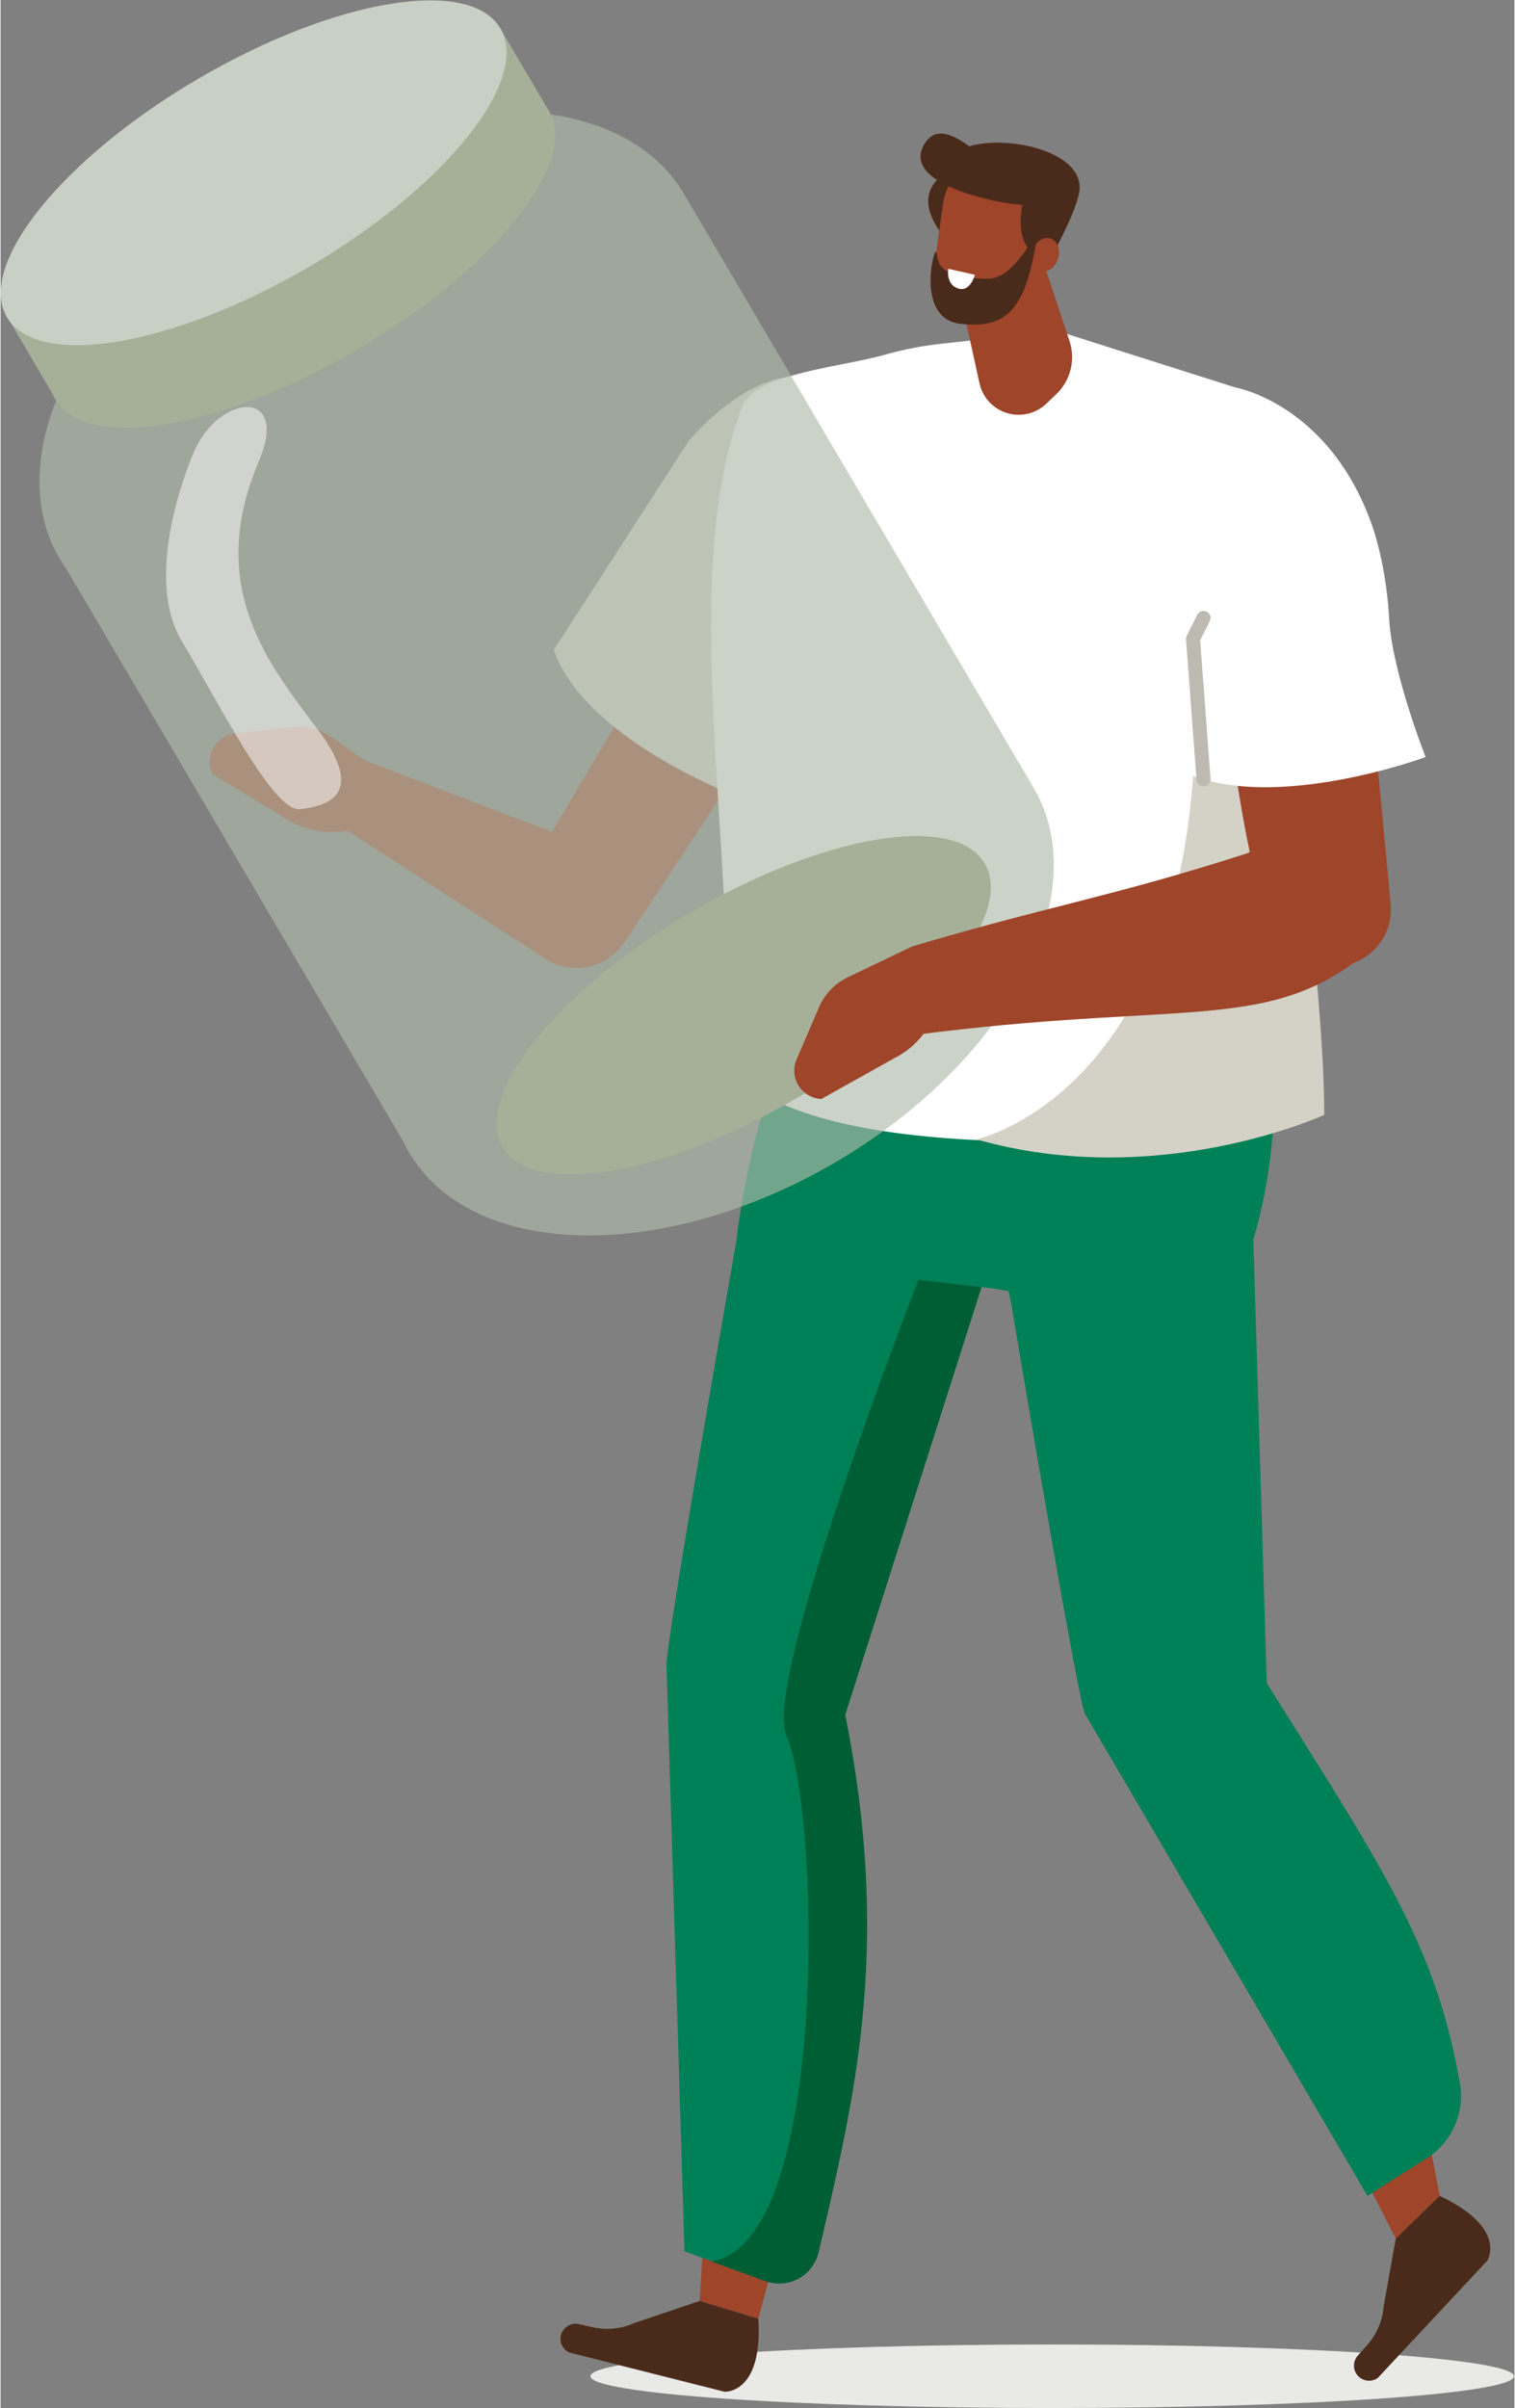 <svg width="112" height="178" xmlns="http://www.w3.org/2000/svg" fill="none" viewBox="3.48 63.6 107.92 171.65"><rect x="3.48" y="63.6" width="107.92" height="171.65" fill="#808080" stroke="none"/><path fill="#9E452A" d="m31.302 119.086-4.239-2.952a4.188 4.188 0 0 0-2.826-.71l-4.036.443a2.027 2.027 0 0 0-1.586 2.93l5.4 3.275c1.192.722 2.706.989 4.239.747l2.555-.403.493-3.328v-.002Z"></path><path fill="#9E452A" d="m50.955 109.119-8.161 13.777-14.603-5.568.108 5.538 14.017 9.08a4.084 4.084 0 0 0 5.624-1.171l9.457-14.277-6.442-7.377v-.002Z"></path><path fill="#D6D3CB" fill-rule="evenodd" d="M63.49 91.9s4.353 5.045 1.384 13.54c-.63 1.799-1.885 4.144-3.345 6.12-2.295 3.106-4.288 9.317-4.288 9.317s-11.917-4.14-14.328-10.946l9.611-14.889s6.368-7.717 10.966-3.142Z" clip-rule="evenodd"></path><path fill="#9E452A" fill-rule="evenodd" d="m100.286 217.974 2.657 5.193 3.127-3.047-1.247-6.584-4.537 4.438ZM53.638 222.317l-.32 5.291 4.178 1.269 2.483-9.182-6.341 2.622Z" clip-rule="evenodd"></path><path fill="#E9E9E7" d="M78.45 235.242c18.18 0 32.918-1.014 32.918-2.265 0-1.25-14.738-2.264-32.918-2.264s-32.919 1.014-32.919 2.264c0 1.251 14.738 2.265 32.919 2.265Z"></path><path fill="#008056" fill-rule="evenodd" d="M76.174 128.84c-4.216 13.7-.681 27.479-.681 27.479s4.755 28.361 5.289 29.433l20.145 34.368 4.226-2.685a5.253 5.253 0 0 0 2.36-5.335c-1.731-9.83-5.363-15.122-13.77-28.535l-.957-31.593c2.73-19.036-16.612-23.13-16.612-23.13v-.002Z" clip-rule="evenodd"></path><path fill="#4A2A1A" fill-rule="evenodd" d="m102.943 223.167-.865 4.827a4.691 4.691 0 0 1-1.158 2.741l-.686.777a1.072 1.072 0 0 0 1.437 1.575l7.795-8.35s1.486-2.313-3.395-4.617l-3.128 3.047Z" clip-rule="evenodd"></path><path fill="#008056" fill-rule="evenodd" d="m89.698 127.964-23.909-1.779c-8.502 11.228-9.852 25.862-9.852 25.862s-5.115 29.04-4.98 30.291l1.277 41.726 3.988 1.485c6.488-9.037 7.55-20.347 7.47-39.72l9.714-30.486c8.115.776 16.677 8.124 19.82-5.006 3.596-15.008-3.528-22.373-3.528-22.373Z" clip-rule="evenodd"></path><path fill="#4A2A1A" fill-rule="evenodd" d="m53.319 227.608-4.646 1.572a4.697 4.697 0 0 1-2.958.309l-1.013-.224a1.072 1.072 0 0 0-.686 2.018l11.074 2.798s2.742.184 2.406-5.203l-4.177-1.268v-.002Z" clip-rule="evenodd"></path><path fill="#005E35" fill-rule="evenodd" d="M59.497 187.277c2.393 5.468 3.106 36.278-5.359 37.512l3.859 1.407a2.89 2.89 0 0 0 3.805-2.065c2.566-11.077 5.223-21.663 1.89-38.302l9.714-30.485-4.492-.523s-11.13 28.548-9.419 32.456h.002Z" clip-rule="evenodd"></path><path fill="#fff" fill-rule="evenodd" d="m70.617 88.093 7.468-.82 1.184.057 12.223 3.884a7.936 7.936 0 0 1 3.89 9.767l-5.323 14.809c2.782 9.236 2.83 18.732 2.375 28.209-10.203 1.398-32.425 2.283-37.19-4.697.614-15.526-3.524-34.767 1.123-46.755.898-2.316 6.914-2.74 10.254-3.689a24.316 24.316 0 0 1 3.996-.763v-.002Z" clip-rule="evenodd"></path><path fill="#D4D1C6" fill-rule="evenodd" d="M73.05 144.811s18.476-3.932 15.227-38.3l6.764 7.25s2.814 20.202 2.805 29.305c0 0-11.827 5.456-24.799 1.746l.002-.001Z" clip-rule="evenodd"></path><path fill="#9E452A" fill-rule="evenodd" d="m71.431 82.578 1.836 8.345a2.858 2.858 0 0 0 4.76 1.454l.708-.675a3.653 3.653 0 0 0 .946-3.797c-1.144-3.44-3.224-9.705-3.224-9.705l-5.027 4.378h.001Z" clip-rule="evenodd"></path><path fill="#4A2A1A" fill-rule="evenodd" d="M71.527 75.587S68.14 76.727 70.375 80c2.234 3.274 1.152-4.414 1.152-4.414Z" clip-rule="evenodd"></path><path fill="#9E452A" fill-rule="evenodd" d="M70.668 78.112a3.958 3.958 0 0 1 1.63-2.673 3.956 3.956 0 0 1 3.063-.648 3.972 3.972 0 0 1 3.15 4.452l-.517 3.65a2.818 2.818 0 0 1-3.35 2.37c-.706-.14-1.457-.292-2.151-.431a2.916 2.916 0 0 1-2.313-3.268l.488-3.45v-.002Z" clip-rule="evenodd"></path><path fill="#4A2A1A" fill-rule="evenodd" d="M76.322 78.21s-.864 3.542 1.948 3.908c0 0 1.76-3.095 2.092-4.741.616-3.06-5.512-4.297-8.15-3.233-2.638 1.064-1.34 3.593 4.11 4.065Z" clip-rule="evenodd"></path><path fill="#9E452A" fill-rule="evenodd" d="M78.362 80.61c-.5-.182-1.092.189-1.324.825-.233.637-.016 1.302.483 1.484.5.182 1.092-.189 1.324-.825.233-.636.016-1.301-.483-1.482v-.002Z" clip-rule="evenodd"></path><path fill="#4A2A1A" fill-rule="evenodd" d="M70.173 81.556c-.16-.325-1.465 4.786 1.764 5.13 3.229.344 4.717-.878 5.509-6.767 0 0-1.652 3.548-3.557 3.553-3.983.01-3.522-1.527-3.714-1.916h-.002ZM74.315 77.894s-6.822-1.23-4.919-4.118c1.76-2.671 5.979 3.75 7.098 2.767l-2.18 1.349v.002Z" clip-rule="evenodd"></path><path fill="#fff" fill-rule="evenodd" d="m71.042 82.76 1.894.427s-.328 1.285-1.216.97c-.887-.313-.678-1.398-.678-1.398v.001Z" clip-rule="evenodd"></path><path fill="#B0BAA9" d="m77.093 119.705-24.726-42-.006.003c-2.005-3.689-6.332-6.053-12.45-6.18-11.861-.244-25.945 8.008-31.453 18.432-2.54 4.806-2.81 9.231-1.206 12.633h-.004l.018.03c.253.53.55 1.038.892 1.517l24.05 40.861c1.883 3.959 6.316 6.522 12.694 6.654 11.86.245 25.944-8.008 31.453-18.432 2.765-5.232 2.844-10.017.736-13.518h.002Z" opacity=".65"></path><path fill="#A6B099" d="m3.786 85.9 3.662 6.221 35.095-20.655-3.562-6.043L3.786 85.9Z"></path><path fill="#A6B099" d="M28.909 88.515c9.715-5.682 15.833-13.294 13.664-17.003-2.17-3.71-11.803-2.11-21.519 3.572C11.34 80.766 5.221 88.378 7.39 92.087c2.17 3.71 11.803 2.11 21.519-3.572Z"></path><path fill="#C8CFC4" d="M25.446 82.63C35.162 76.95 41.28 69.336 39.11 65.627c-2.169-3.709-11.803-2.11-21.518 3.572C7.876 74.881 1.758 82.494 3.927 86.203c2.17 3.709 11.804 2.11 21.52-3.573Z"></path><path fill="#A6B099" d="M60.326 141.82c9.486-5.583 15.446-13.05 13.311-16.678-2.135-3.627-11.556-2.041-21.043 3.542-9.486 5.584-15.446 13.051-13.31 16.678 2.134 3.628 11.555 2.042 21.042-3.542Z"></path><path fill="#fff" d="M17.216 95.923s-3.768 8.512-.8 13.41c2.405 3.968 6.477 12.175 8.408 11.95 1.932-.224 4.716-1.025 1.376-5.532-3.34-4.506-8.224-10.099-4.312-19.26 2.266-5.31-2.92-4.842-4.672-.57v.002Z" opacity=".51"></path><path fill="#9E452A" d="M92.305 124.437c-9.441 3.045-14.251 3.772-23.802 6.613l-1.915 6.597c20.02-2.832 26.584-.366 33.484-5.519.57-9.133-4.841-9.025-7.767-7.691Z"></path><path fill="#9E452A" fill-rule="evenodd" d="M88.937 93.55s2.377 38.01 6.958 38.583l2.016.31c2.62.4 4.917-1.767 4.668-4.405l-1.857-19.659-.271-3.831L88.937 93.55Z" clip-rule="evenodd"></path><path fill="#9E452A" d="m68.507 131.043-4.66 2.23a4.195 4.195 0 0 0-2.014 2.108l-1.606 3.729a2.026 2.026 0 0 0 1.765 2.826l5.512-3.082c1.215-.68 2.195-1.865 2.742-3.318l.91-2.421-2.65-2.072h.001Z"></path><path fill="#fff" fill-rule="evenodd" d="M91.493 91.214s6.568 1.132 9.669 9.579c.656 1.79 1.176 4.399 1.303 6.852.201 3.855 2.607 9.918 2.607 9.918s-11.833 4.374-18.018.647l-2.034-17.606s.017-10.004 6.475-9.392l-.002.002Z" clip-rule="evenodd"></path><path stroke="#BDBBB1" stroke-linecap="round" stroke-linejoin="round" d="m89.238 119.151-.75-10.007.75-1.499"></path></svg>

